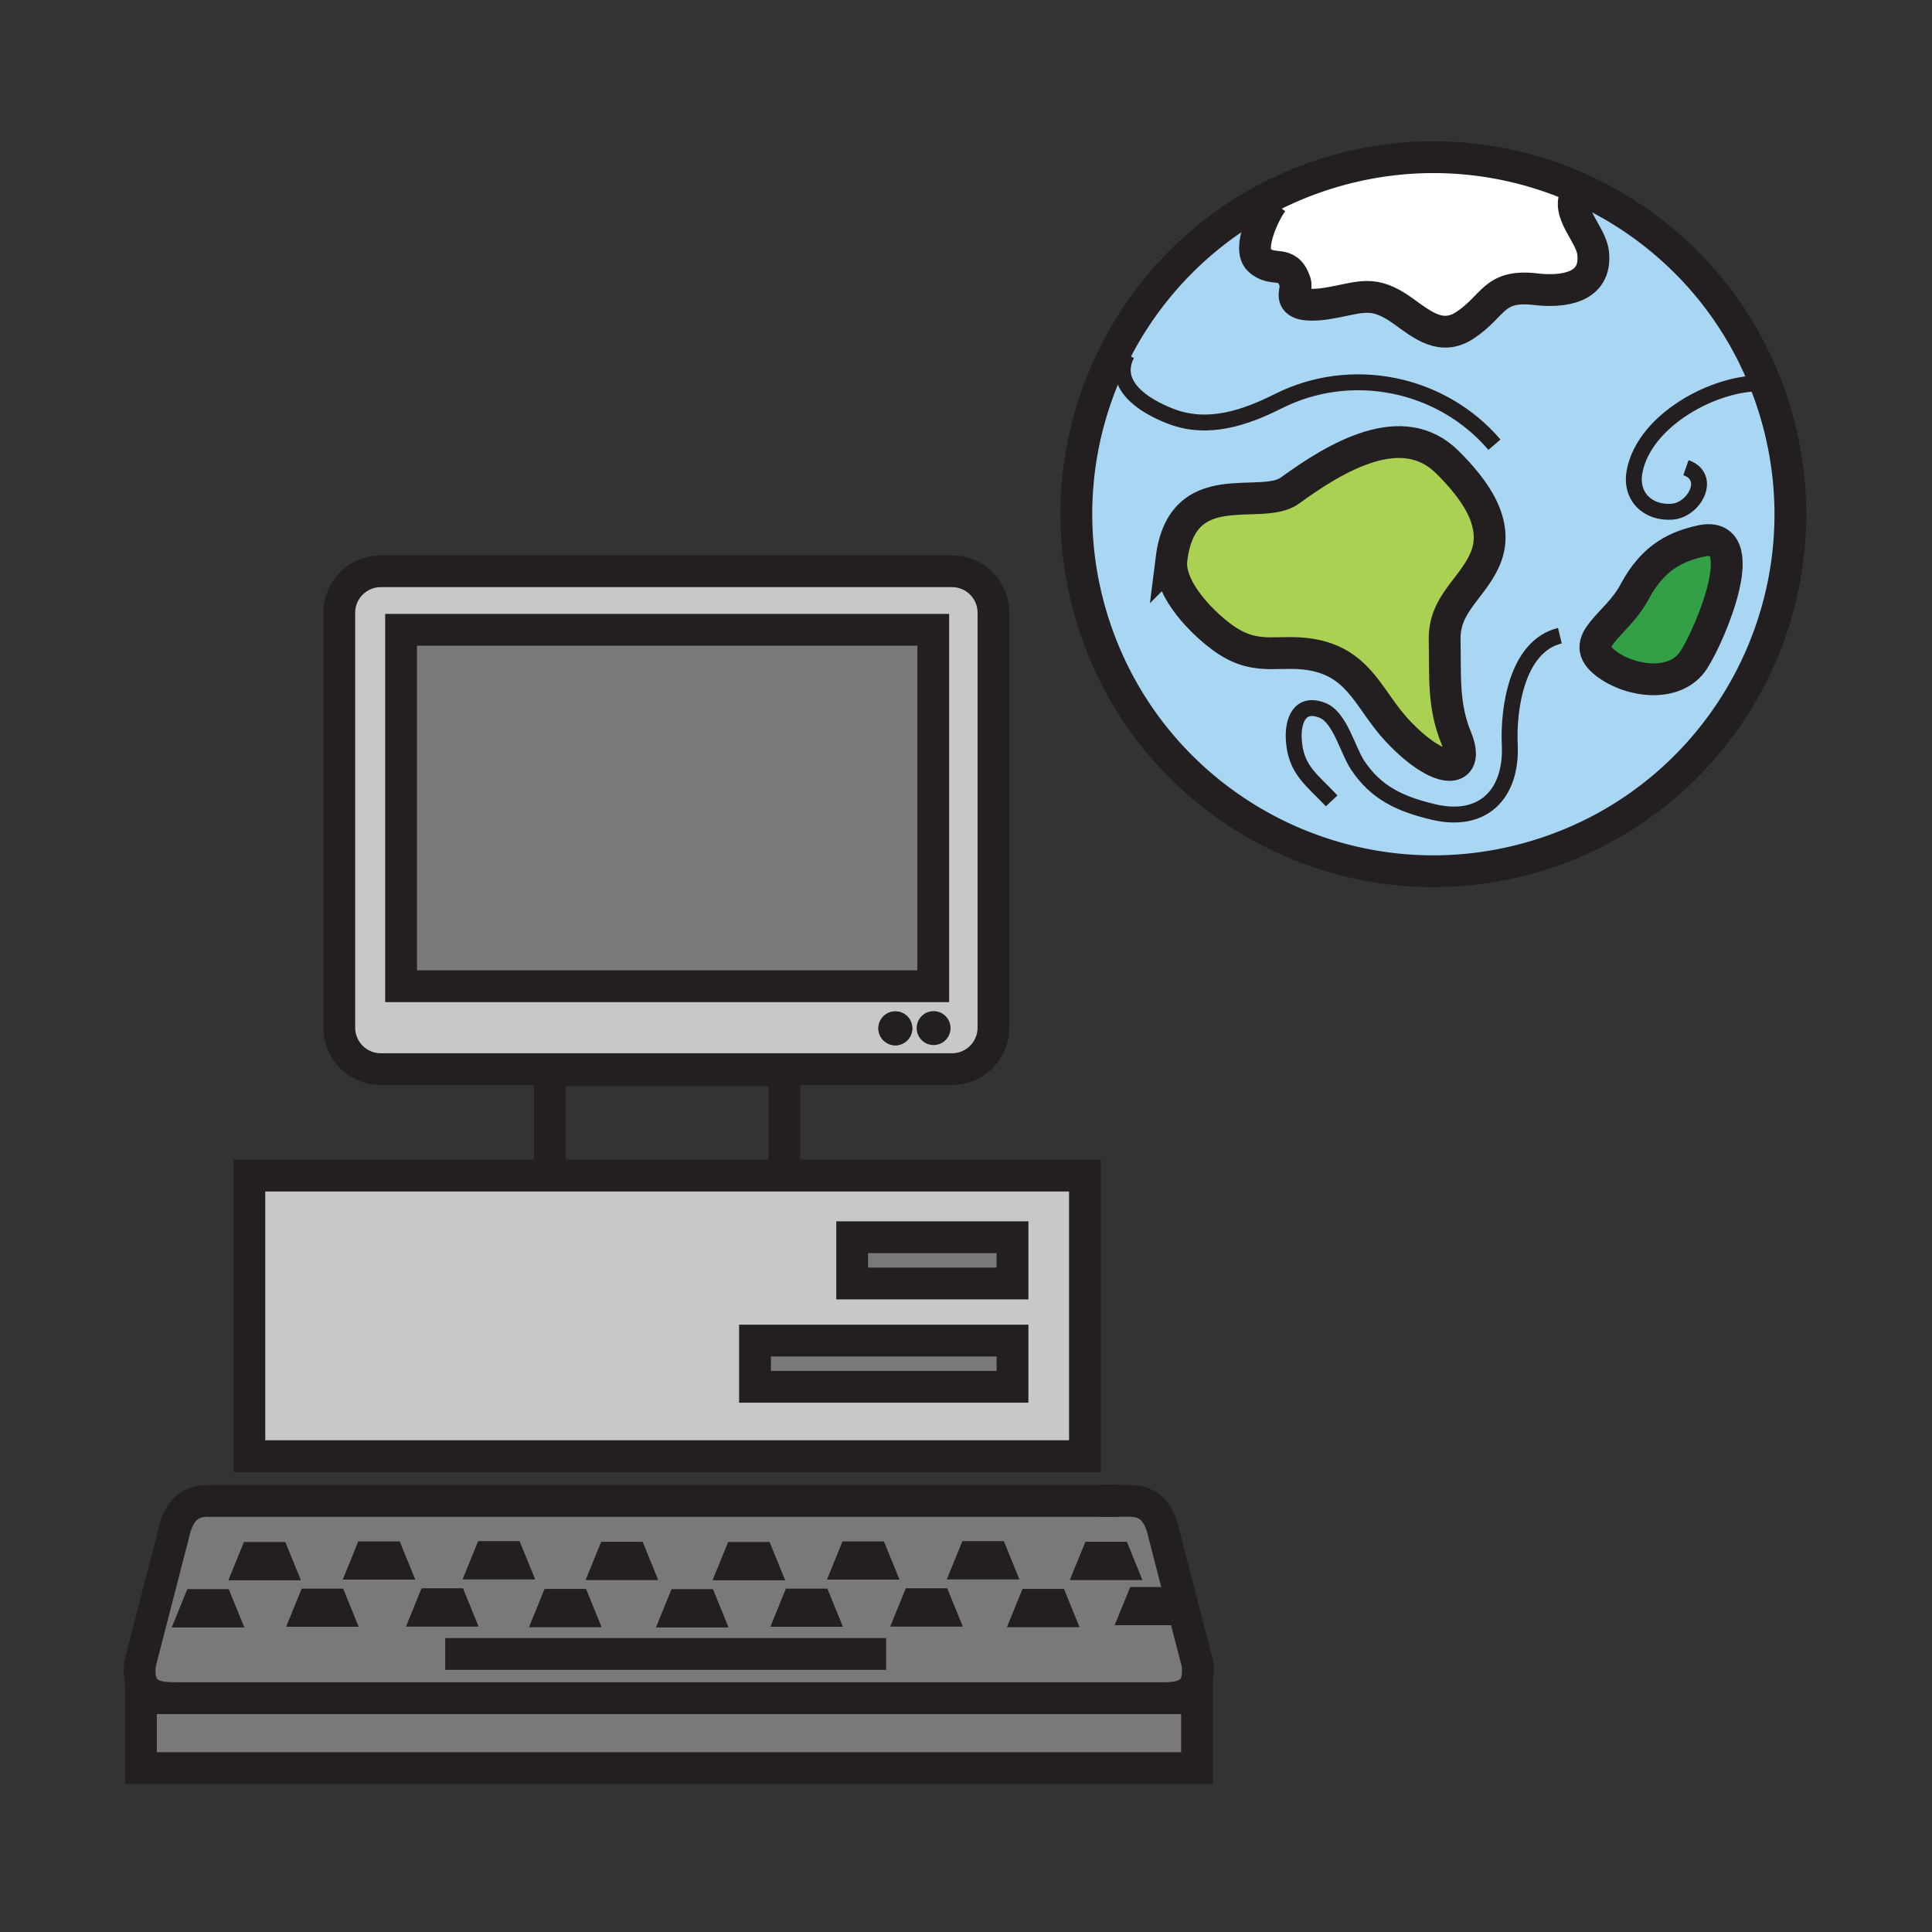 <svg xmlns="http://www.w3.org/2000/svg" width="850.394" height="850.394" viewBox="0 0 850.394 850.394" overflow="visible"><rect x="0" y="0" width="850.394" height="850.394" fill="#333333" stroke="none"/><path d="M748.31 238.21c24.19-5.71 4.71 40.65-2.81 52.3-7.95 12.34-27.82 9.77-38.62 1.5-13.03-9.97 4.63-16.45 12.601-31.51 8.469-15.98 19.269-20.04 28.829-22.29z" fill="#33a048"/><path d="M636.99 203.34c11.77 11.66 23.649 27.15 16.569 43.04-5.869 13.13-18.01 19.48-17.68 35.33.34 15.44-.85 28.66 5.05 42.99 6.84 16.59-7.72 16.46-26.109-3.36-11.74-12.65-15.971-28.06-34.7-32.6-15.75-3.82-25.74 3.03-40.78-7.24-9.12-6.23-25.37-22.05-23.71-35.37 4.771-38.25 39.33-20.87 52.15-30.21 20.55-14.96 49.48-32.12 69.21-12.58z" fill="#abd153"/><path d="M701.22 111.23c1.84 15.8-13.62 17.43-25.25 16.07-18.729-2.18-18.12 7.22-31.069 15.82-10.391 6.9-18.7 0-27.091-6.06-13.79-9.93-18.68-5.92-33.659-3.5-3.15.51-11.051 1.44-13.44-1.2-2.13-2.34.32-5.46-.66-8.28-3.6-10.38-9.64-3.73-15.899-9.76-5.19-4.97 2.489-21.17 6.06-25.67l-1.07-2.09a157.02 157.02 0 0 1 25.62-10.4c37.55-11.54 76.11-8.31 109.44 6.38l-.17 2.52c-5.162 8.42 6.218 17.77 7.188 26.17z" fill="#fff"/><path d="M694.2 82.54c40.29 17.74 72.939 52.24 86.89 97.64 25.48 82.94-21.08 170.85-104.02 196.34-82.94 25.48-170.84-21.09-196.33-104.03-22.721-73.96 11.83-151.86 78.399-185.93l1.07 2.09c-3.57 4.5-11.25 20.7-6.06 25.67 6.26 6.03 12.3-.62 15.899 9.76.98 2.82-1.47 5.94.66 8.28 2.39 2.64 10.29 1.71 13.44 1.2 14.979-2.42 19.869-6.43 33.659 3.5 8.391 6.06 16.7 12.96 27.091 6.06 12.949-8.6 12.34-18 31.069-15.82 11.63 1.36 27.09-.27 25.25-16.07-.97-8.4-12.35-17.75-7.189-26.17l.172-2.52zm51.3 207.97c7.52-11.65 27-58.01 2.81-52.3-9.56 2.25-20.359 6.31-28.829 22.29-7.971 15.06-25.631 21.54-12.601 31.51 10.8 8.27 30.67 10.84 38.62-1.5zm-91.94-44.13c7.08-15.89-4.8-31.38-16.569-43.04-19.73-19.54-48.66-2.38-69.21 12.58-12.82 9.34-47.38-8.04-52.15 30.21-1.66 13.32 14.59 29.14 23.71 35.37 15.04 10.27 25.03 3.42 40.78 7.24 18.729 4.54 22.96 19.95 34.7 32.6 18.39 19.82 32.949 19.95 26.109 3.36-5.899-14.33-4.71-27.55-5.05-42.99-.33-15.85 11.81-22.2 17.68-35.33z" fill="#a9d7f3"/><path d="M470.96 695.41h31.83l-6.82-16.75h-18.19l-6.82 16.75zm51.56 19.94l-6.829-16.75H497.51l-6.83 16.75h31.84zm-9.98-39.32l14.48 56.07c1.811 14.021-6.88 15.381-15.38 15.381H77.08c-8.5 0-17.19-1.341-15.38-15.381l14.47-56.069c2.2-10.71 6.89-15.4 15.38-15.4h392.2v-.01h13.41c8.5-.001 13.2 4.679 15.38 15.409zm-411.88 23.52H82.47l-6.82 16.74h31.83l-6.82-16.74zm31.73-4.01l-6.82-16.75h-18.18l-6.82 16.75h31.82zm18.62 3.75h-18.19L126 716.04h31.83l-6.82-16.75zm31.73-4.01l-6.82-16.75h-18.19l-6.82 16.75h31.83zm21.03 3.88h-18.19l-6.82 16.76h31.83l-6.82-16.76zm-.1-4.01h31.83l-6.82-16.74h-18.19l-6.82 16.74zm54.25 4.27h-18.19l-6.82 16.75h31.83l-6.82-16.75zm-.09-4.01h31.82l-6.82-16.75h-18.18l-6.82 16.75zm55.97 4.14h-18.19l-6.82 16.74h31.83l-6.82-16.74zm31.74-4.01l-6.82-16.75h-18.2l-6.81 16.75h31.83zm18.61 3.75h-18.19l-6.82 16.75h31.83l-6.82-16.75zm31.73-4.01l-6.83-16.75h-18.18l-6.82 16.75h31.83zm21.03 3.88h-18.19l-6.82 16.76h31.83l-6.82-16.76zm31.73-4.01l-6.819-16.74h-18.19l-6.82 16.74h31.829zm19.64 4.27H450.1l-6.819 16.75h31.83l-6.831-16.75zM332.33 590.07h113.34v20.35H332.33zM375.09 544.58h70.58v20.36h-70.58z" fill="#7a7878"/><path d="M477.56 517.45v123.5h-367.8v-123.5H477.56zm-31.89 92.97v-20.35H332.33v20.35h113.34zm0-45.48v-20.36h-70.58v20.36h70.58z" fill="#c8c8c8"/><path fill="#7a7878" d="M176.54 277.22h234.24v156.879H176.54zM526.88 747.48v30.77H62.03v-30.77h449.61z"/><path fill="#231f20" d="M515.69 698.6l6.83 16.75h-31.84l6.83-16.75zM495.97 678.66l6.82 16.75h-31.83l6.82-16.75zM468.28 699.42l6.83 16.75h-31.83l6.82-16.75zM441.82 678.41l6.82 16.74h-31.83l6.82-16.74zM416.91 699.16l6.82 16.76H391.9l6.82-16.76zM410.94 445.06c4.12 0 7.46 3.351 7.46 7.471 0 4.109-3.34 7.47-7.46 7.47-4.13 0-7.46-3.36-7.46-7.47 0-4.121 3.33-7.471 7.46-7.471z"/><path d="M401.56 452.64c0-4.13-3.34-7.47-7.46-7.47-4.13 0-7.47 3.34-7.47 7.47 0 4.12 3.34 7.471 7.47 7.471 4.12-.001 7.46-3.351 7.46-7.471zm1.92-.11c0 4.109 3.33 7.47 7.46 7.47 4.12 0 7.46-3.36 7.46-7.47 0-4.12-3.34-7.471-7.46-7.471-4.13.001-7.46 3.351-7.46 7.471zm33.81-182.83v182.65c0 10.091-8.18 18.261-18.27 18.261H167.61c-10.09 0-18.27-8.17-18.27-18.261V269.7c0-10.09 8.18-18.27 18.27-18.27h251.41c10.09 0 18.27 8.18 18.27 18.27zm-26.51 164.4V277.22H176.54V434.1h234.24z" fill="#c8c8c8"/><path d="M394.1 445.17c4.12 0 7.46 3.34 7.46 7.47 0 4.12-3.34 7.471-7.46 7.471a7.472 7.472 0 0 1-7.47-7.471c0-4.13 3.34-7.47 7.47-7.47zM389.05 678.53l6.83 16.75h-31.83l6.82-16.75zM364.15 699.29l6.82 16.75h-31.83l6.82-16.75zM338.72 678.79l6.82 16.75h-31.83l6.81-16.75zM313.8 699.55l6.82 16.74h-31.83l6.82-16.74zM282.83 678.66l6.82 16.75h-31.82l6.82-16.75zM257.92 699.42l6.82 16.75h-31.83l6.82-16.75zM228.68 678.41l6.82 16.74h-31.83l6.82-16.74zM203.77 699.16l6.82 16.76h-31.83l6.82-16.76zM175.92 678.53l6.82 16.75h-31.83l6.82-16.75zM151.01 699.29l6.82 16.75H126l6.82-16.75zM125.57 678.79l6.82 16.75h-31.82l6.82-16.75zM100.66 699.55l6.82 16.74H75.65l6.82-16.74z" fill="#231f20"/><g fill="none" stroke="#231f20"><path d="M694.2 82.54c40.29 17.74 72.939 52.24 86.89 97.64 25.48 82.94-21.08 170.85-104.02 196.34-82.94 25.48-170.84-21.09-196.33-104.03-22.721-73.96 11.83-151.86 78.399-185.93a157.02 157.02 0 0 1 25.62-10.4c37.551-11.54 76.111-8.31 109.441 6.38z" stroke-width="14"/><path d="M560.21 88.65c-3.57 4.5-11.25 20.7-6.06 25.67 6.26 6.03 12.3-.62 15.899 9.76.98 2.82-1.47 5.94.66 8.28 2.39 2.64 10.29 1.71 13.44 1.2 14.979-2.42 19.869-6.43 33.659 3.5 8.391 6.06 16.7 12.96 27.091 6.06 12.949-8.6 12.34-18 31.069-15.82 11.63 1.36 27.09-.27 25.25-16.07-.97-8.4-12.35-17.75-7.189-26.17M515.63 246.13c-1.66 13.32 14.59 29.14 23.71 35.37 15.04 10.27 25.03 3.42 40.78 7.24 18.729 4.54 22.96 19.95 34.7 32.6 18.39 19.82 32.949 19.95 26.109 3.36-5.899-14.33-4.71-27.55-5.05-42.99-.33-15.85 11.811-22.2 17.68-35.33 7.08-15.89-4.8-31.38-16.569-43.04-19.73-19.54-48.66-2.38-69.21 12.58-12.82 9.34-47.38-8.04-52.15 30.21zM719.48 260.5c-7.971 15.06-25.631 21.54-12.601 31.51 10.8 8.27 30.67 10.84 38.62-1.5 7.52-11.65 27-58.01 2.81-52.3-9.559 2.25-20.359 6.31-28.829 22.29z" stroke-width="14"/><path d="M586.15 352.52c-8.771-9.41-15.86-13.56-16.67-26.97-.49-7.96 2.38-16.97 12.689-12.85 7.67 3.07 11.03 17.49 15.36 24.02 8.27 12.51 19.069 17.24 33.31 20.66 21.98 5.26 34.7-7.95 33.7-29.54-.72-15.52 2.93-43.38 22.06-48.03M657.8 195.74c-23.45-27.42-63.1-35.27-95.05-19.2-14.64 7.34-31.01 13.03-47.38 6.71-13.03-5.01-26.06-14.27-19.37-27.25M775.81 168.76c-20.869-.67-51.899 16.01-56.3 38.59-2.21 11.3 5.95 18.67 16.46 17.88 9.92-.73 17.65-15.34 6.12-19.38" stroke-width="7"/><path d="M437.29 452.35c0 10.091-8.18 18.261-18.27 18.261H167.61c-10.09 0-18.27-8.17-18.27-18.261V269.7c0-10.09 8.18-18.27 18.27-18.27h251.41c10.09 0 18.27 8.18 18.27 18.27v182.65z" stroke-width="14"/><path stroke-width="14" d="M176.54 277.22h234.24v156.879H176.54zM242.09 517.45v-46.3h103.14v46.3M345.23 517.45h132.33v123.5h-367.8v-123.5h132.33z"/><path stroke-width="14" d="M332.33 590.07h113.34v20.35H332.33zM375.09 544.58h70.58v20.36h-70.58zM77.08 747.48c-8.5 0-17.19-1.341-15.38-15.381l14.47-56.069c2.2-10.71 6.89-15.4 15.38-15.4h400.83"/><path d="M511.64 747.48c8.5 0 17.19-1.36 15.38-15.381l-14.48-56.069c-2.18-10.73-6.88-15.41-15.38-15.41h-13.41M195.97 728.01h194.08M511.64 747.48h15.24v30.77H62.03v-30.77h432.16z" stroke-width="14"/></g><path fill="none" d="M0 0h850.394v850.394H0z"/></svg>